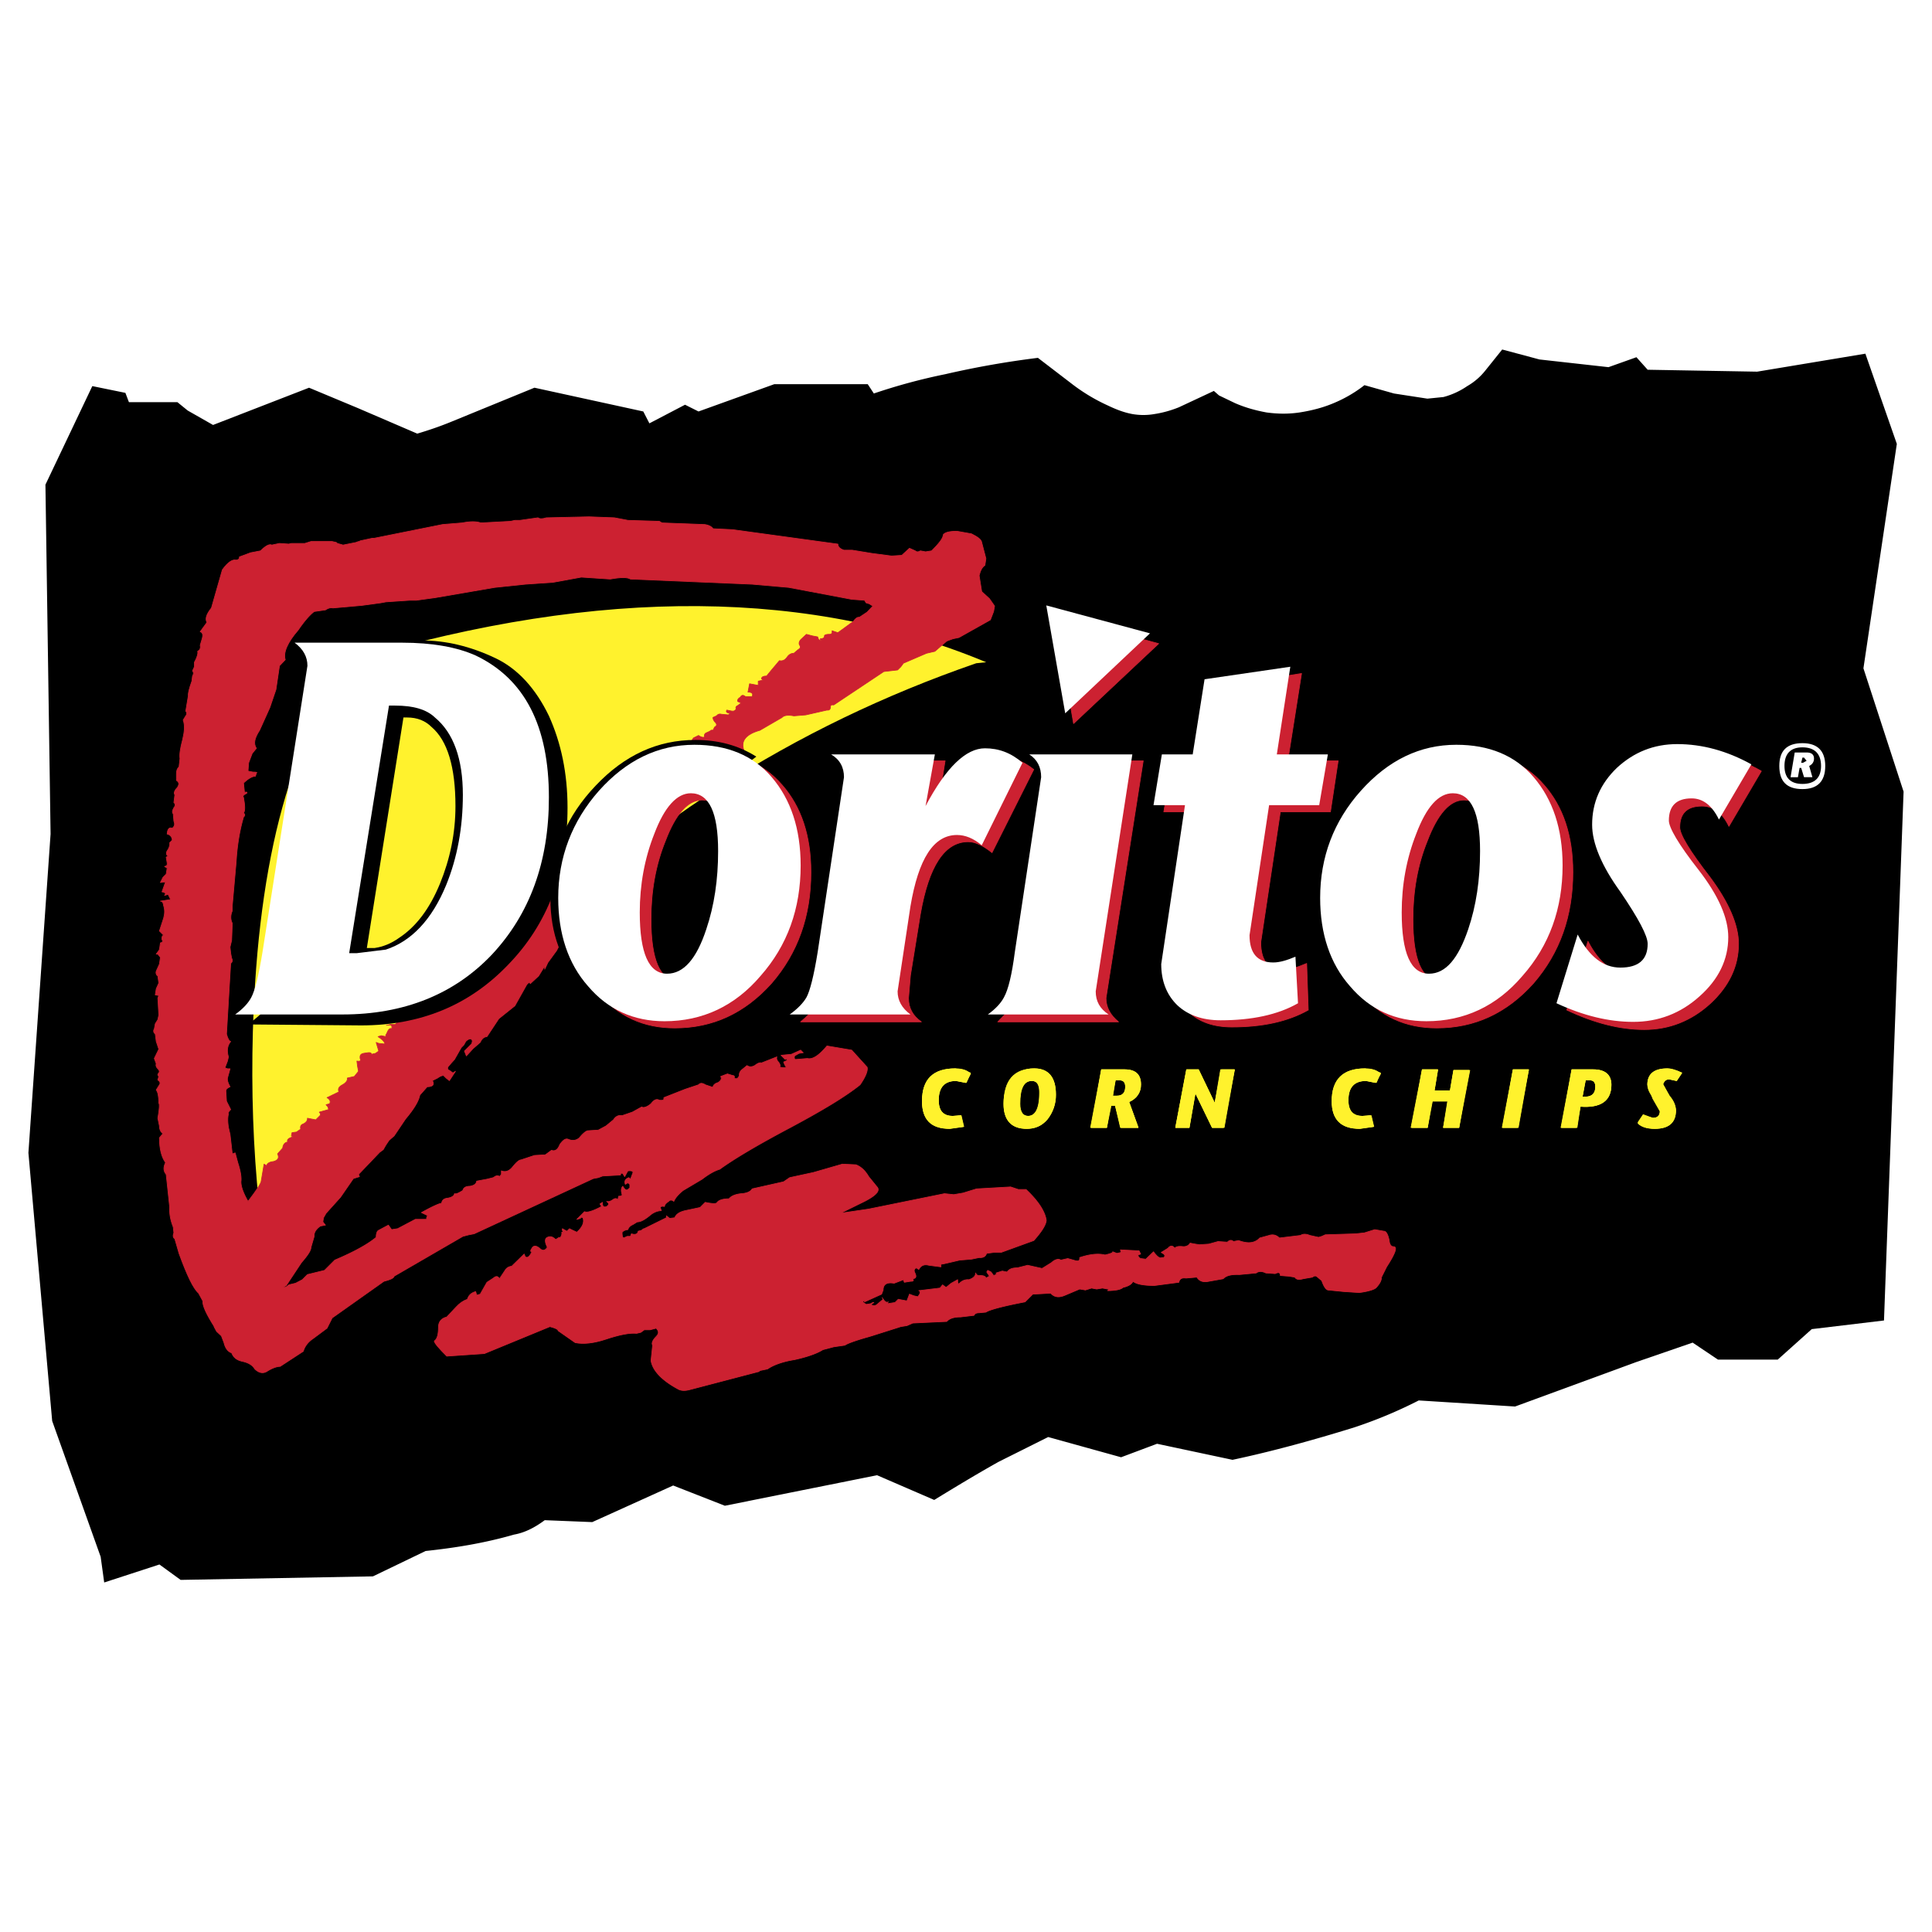 <svg xmlns="http://www.w3.org/2000/svg" width="2500" height="2500" viewBox="0 0 192.756 192.756"><path fill-rule="evenodd" clip-rule="evenodd" fill="#fff" d="M0 0h192.756v192.756H0V0z"/><path d="M184.732 37.241l-9.355 1.858-11.854-.16-.832-1.025-2.211.865c-1.248-.481-2.562-.769-3.908-.961l-3.043.096-2.818-.769-.93 1.185-1.09.929-2.562 1.698-2.275.609-3.811-.16-3.492-.77-2.531 1.506-1.441.513-2.562.513a20.6 20.6 0 0 1-3.973 0l-2.402-.577-2.627-1.185-.256.16c-.705.384-1.475.705-2.275 1.025l-2.211.577-1.697.256h-.93l-2.113-.32-1.891-.769-6.695-4.517-16.69 3.909-.801-1.442-7.528.673a58.044 58.044 0 0 0-8.553 2.21l-1.025-.513-4.325 2.21-1.185-2.018-9.354-2.05-4.485 1.794c-2.402.897-4.901 1.345-7.304 1.345-2.243 0-4.517-.448-6.855-1.345l-4.261-1.698-9.419 3.716a102.68 102.68 0 0 1-3.651-2.018l-.673-.513h-5.51l-.32-1.185-.705-.192-3.812 8.073L7 83.308l-2.21 31.715 2.371 26.301 4.837 13.582.097.354 4.229-1.379 2.21 1.699 18.42-.32 5.094-2.562 5.67-.418c2.082-.512 4.133-1.346 6.022-2.562l4.677.096 8.906-3.652 5.19 2.051 15.249-3.074 5.446 2.402c1.057-.385 2.083-.898 3.043-1.441l8.137-4.838 7.4 2.115 3.459-1.379 7.465 1.635c1.25-.641 2.498-1.154 3.844-1.635a503.328 503.328 0 0 1 14.576-4.293l9.58.674c1.504-.738 2.945-1.41 4.42-1.955 4.613-1.666 9.291-3.203 14-4.676l2.883 1.857h4.58l3.301-2.883 6.119-.77 1.953-50.648-4.1-12.461 3.332-22.297-2.468-7.305z" fill-rule="evenodd" clip-rule="evenodd" fill="#c6c7c9"/><path d="M184.732 37.241l-9.355 1.858-11.854-.16-.832-1.025-2.211.865-6.951-.865-2.818-.769-2.02 2.05-2.562 1.762-2.275.609-3.811-.16-3.492-.77c-.834.513-1.73.961-2.627 1.346a6.497 6.497 0 0 1-2.211.77l-3.717.512-2.818-.256-2.883-.929-1.281-.672-2.627 1.089-3.812.865a5.024 5.024 0 0 1-1.955 0 7.26 7.26 0 0 1-2.018-.705c-1.025-.384-2.018-.865-2.883-1.441l-3.236-2.21-1.537-1.186-8.297 1.442c-2.852.705-5.67 1.505-8.394 2.467l-.801-1.442-10.571 1.794-5.51 1.089-1.025-.513-4.325 2.21-1.185-2.018-9.354-2.05c-2.531 1.057-5.158 1.922-7.881 2.467l-8.394.32c-1.569-.192-3.107-.705-4.581-1.506l-2.05-1.185-9.419 3.716-4.324-2.531h-5.51l-.32-1.185-.705-.192-3.812 8.073L7 83.308l-2.21 31.715 2.371 26.301 4.837 13.582.097.354 4.229-1.379 2.21 1.699 18.42-.32 5.094-2.562c2.851-.16 5.542-.643 8.232-1.346 1.218-.289 2.403-.801 3.46-1.635l4.677.096 8.906-3.652 5.19 2.051 15.249-3.074 5.446 2.402a78.785 78.785 0 0 1 5.221-3.236l5.959-3.043 7.4 2.115 3.459-1.379 7.465 1.635a126.718 126.718 0 0 0 11.789-3.141c2.275-.736 4.453-1.666 6.631-2.787l9.58.674 11.885-4.422 6.535-2.209 2.883 1.857h4.58l3.301-2.883 6.119-.77 1.953-50.648-4.1-12.461 3.332-22.297-2.468-7.304z" fill-rule="evenodd" clip-rule="evenodd" fill="#f9fbf4"/><path d="M186.109 35.287l-10.797 1.794-10.924-.192-1.121-1.25-2.787.993-6.887-.769-3.717-.993-1.697 2.115a6.294 6.294 0 0 1-1.795 1.538 7.634 7.634 0 0 1-2.371 1.089l-1.602.161-3.33-.513-2.947-.833a13.202 13.202 0 0 1-3.076 1.794c-1.057.449-2.178.737-3.396.929-1.057.16-2.146.16-3.299 0-1.057-.192-2.115-.48-3.141-.929l-1.602-.769-.512-.449-3.492 1.633c-.801.321-1.602.545-2.434.673a6.412 6.412 0 0 1-2.211 0c-.865-.16-1.666-.48-2.467-.865a18.22 18.22 0 0 1-3.396-2.018l-3.555-2.723a90.427 90.427 0 0 0-9.259 1.634 58.42 58.42 0 0 0-7.111 1.922l-.609-.929h-9.322l-7.56 2.723-1.346-.673-3.556 1.858-.609-1.185-10.859-2.371-8.297 3.396c-1.089.449-2.21.833-3.396 1.186l-5.958-2.563-4.837-2.018-9.578 3.716-2.531-1.441-1.025-.833h-4.837l-.353-.929-3.3-.674-4.677 9.834.513 34.854-2.211 31.812 2.371 26.748 4.837 13.551.353 2.564 5.51-1.795 2.114 1.537 19.189-.352 5.254-2.531c3.012-.32 5.927-.801 8.81-1.633 1.089-.193 2.082-.705 3.075-1.441l4.741.191 8.073-3.652 5.158 2.02 15.185-3.045 5.702 2.467c2.146-1.312 4.26-2.594 6.44-3.812l4.932-2.465 7.273 2.018 3.588-1.346 7.527 1.602c4.068-.865 8.105-1.986 12.047-3.203a45.344 45.344 0 0 0 6.535-2.723l9.609.607 12.045-4.42 5.672-1.955 2.529 1.697h5.959l3.396-3.043 7.207-.863 1.955-52.763-4.006-12.302 3.332-22.393-3.138-9z" fill-rule="evenodd" clip-rule="evenodd"/><path d="M179.83 74.146c-1.57 0-2.307.769-2.307 2.274 0 1.537.736 2.307 2.307 2.307 1.506 0 2.275-.77 2.275-2.307 0-1.505-.769-2.274-2.275-2.274zm-1.793 2.274c0-1.218.607-1.858 1.793-1.858 1.217 0 1.857.641 1.857 1.858 0 1.185-.641 1.793-1.857 1.793-1.185.001-1.793-.608-1.793-1.793z" fill-rule="evenodd" clip-rule="evenodd" fill="#fff"/><path d="M179.543 76.612h.16l.287.929h.834l-.32-1.121c.32-.16.48-.417.48-.737 0-.384-.225-.608-.738-.608h-1.186l-.416 2.467h.736l.163-.93zm.287-1.025h.16l.256.32-.352.192h-.191l.127-.512z" fill-rule="evenodd" clip-rule="evenodd" fill="#fff"/><path d="M97.436 66.329l1.602-.16c-17.844-7.624-39.083-7.816-63.687-.512-6.343 7.368-9.771 19.766-10.283 37.258-.161 5.895.032 11.629.609 17.203.384 4.035.769 6.438 1.089 7.303l9.002-13.326c4.613-6.471 9.354-12.238 14.16-17.299 13.453-14.033 29.311-24.188 47.508-30.467zM26.765 127.42l-1.089 1.539c1.474 0 1.89-.449 1.249-1.283l-.16-.256z" fill-rule="evenodd" clip-rule="evenodd" fill="#fff22d"/><path d="M26.765 127.42l-1.089 1.539m0 0c1.474 0 1.89-.449 1.249-1.283m0 0l-.16-.256m0 0l9.002-13.326m0 0c4.613-6.471 9.354-12.238 14.16-17.299 13.455-14.032 29.312-24.187 47.509-30.466m0 0l1.602-.16m-.001-.001c-17.844-7.624-39.083-7.816-63.687-.512-6.343 7.368-9.771 19.766-10.283 37.258-.161 5.895.032 11.629.609 17.203.384 4.035.769 6.438 1.089 7.303" fill="none" stroke="#000" stroke-width=".32" stroke-linecap="round" stroke-linejoin="round" stroke-miterlimit="2.613"/><path d="M138.602 123.768c-.129-.641-.32-.928-.514-.928l-.93-.16-1.023.32-.865.096-3.043.096-.354.16-.32.096-.865-.191c-.385-.16-.705-.16-.928 0l-2.115.256c-.289-.287-.641-.385-1.025-.256l-.93.256c-.48.514-1.152.609-2.113.256l-.514.098c-.223-.193-.416-.129-.607.062l-.93-.062-.928.256-.93.064-.416-.064-.514-.096c-.127.223-.352.352-.672.352-.48-.064-.736 0-.865.16-.191-.289-.449-.289-.672 0l-.674.416.256.16c.129.129.129.225 0 .354h-.191c-.193.127-.48-.098-.834-.578l-.768.738-.514-.064c-.16-.064-.256-.193-.256-.354l.256-.096-.16-.32-1.857-.096.064.256-.416.096-.418-.16c.033.098-.223.193-.768.32-.641-.16-1.475-.096-2.531.258.031.352-.129.416-.609.256l-.576-.16-.705.16c-.191-.16-.545-.096-.93.256l-.928.576-1.441-.32-1.025.258c-.514 0-.834.127-1.025.416l-.48-.096-.609.191v.16l-.256.096-.256-.352-.32-.16c-.129.127-.129.191 0 .32l.16.256-.352.191c-.033-.191-.258-.256-.578-.256-.225.033-.385-.064-.447-.256 0 .289-.193.512-.673.672-.385-.031-.705.098-.993.418-.128-.033-.128-.193-.128-.418l-.641.354-.513.416-.353-.256-.256.32-2.114.256c.192.064.192.256-.096.609l-.417-.096-.417-.16-.256.672-.865-.16-.32.32-.609.096c-.16.033-.192 0-.064-.16-.192.129-.384-.064-.609-.416l.096.16-.608.512a.446.446 0 0 1-.609 0l.289-.191h-.096l-.192.096h.096l-.577.096-.352-.256.192-.191v.191l1.698-.768.16-.418c0-.576.385-.801 1.089-.672l.929-.354.096.258.609-.098c.289 0 .353-.062.224-.256.32-.031.385-.191.256-.512-.16-.289-.128-.449.096-.576l.256.16c.192-.385.544-.545.993-.418l1.218.16v-.256l.353-.064.417-.096 1.089-.256 1.185-.096.769-.16c.385.031.641-.098.736-.418l.705-.096h.736l3.268-1.186c.801-.896 1.219-1.568 1.25-2.018-.129-.896-.801-1.922-2.018-3.076h-.77l-.77-.256-3.395.193-1.346.416-.929.16-.929-.096-7.561 1.537-2.819.416 2.211-1.088c1.313-.643 1.794-1.154 1.441-1.539l-.833-1.025c-.353-.607-.769-.992-1.281-1.186l-1.346-.062-2.883.832-2.371.514-.608.416-3.14.705c-.16.287-.544.447-1.089.48-.577.064-.993.223-1.218.512-.608 0-.993.129-1.185.354-.032.16-.449.16-1.186 0l-.512.512-1.506.32c-.545.129-.897.352-1.025.705l-.512.064-.321-.256v.191l-2.21 1.09c-.064 0-.128.031-.257.16l-.352.096c-.032.287-.289.385-.672.256l-.097.256h-.32l-.353.16c-.128-.031-.16-.256-.16-.576.128-.129.289-.225.577-.256.064-.225.224-.385.512-.514l.417-.256c.353 0 .737-.225 1.218-.607.352-.322.801-.514 1.185-.514l-.096-.32c.032-.129.224-.129.417-.096 0-.16.128-.32.417-.514.128-.16.32-.16.513 0 .128-.32.448-.703.929-1.088l1.89-1.121c.705-.545 1.313-.865 1.762-.994 1.409-1.025 3.78-2.434 7.048-4.164 3.171-1.697 5.478-3.076 6.952-4.262.577-.832.801-1.441.705-1.762l-1.538-1.697-2.467-.416c-.801.961-1.441 1.377-1.954 1.248l-1.185.098c-.128-.033-.128-.16-.096-.354l.449-.256.417-.064-.256-.256-.929.416-1.025.096.417.418.096-.098.096.193-.352.16.096.256.161.256-.161.064-.513-.064c.128-.127.064-.287-.096-.512-.16-.16-.225-.354-.16-.514l-1.538.609c-.16-.064-.384.031-.672.256-.289.16-.544.16-.769 0l-.512.416c-.192.16-.289.385-.256.578-.128.32-.289.385-.513.256.064-.16 0-.256-.16-.256l-.513-.16-.673.256c.128.225.032.416-.256.609-.353.096-.513.287-.513.48l-.769-.258c-.288-.191-.512-.191-.672 0l-1.346.449-2.114.832v.098c0 .16-.128.191-.449.16-.288-.16-.544-.033-.833.352-.385.32-.737.449-.93.32l-.929.514-1.025.352c-.353-.064-.641.064-.865.416l-.737.609-.769.416-1.025.064c-.16 0-.48.225-.865.705-.321.287-.705.32-1.089.16-.288-.129-.545.064-.865.512-.192.514-.48.705-.833.576l-.608.449-1.089.064-1.346.447c-.192 0-.48.258-.865.738-.32.385-.705.512-1.089.352v.354l-.192.223c-.16-.16-.353-.096-.608.098l-.641.16-.513.096-.513.096c-.032.289-.288.449-.673.512-.384 0-.641.129-.705.418-.449.287-.705.385-.833.32-.032.223-.289.385-.673.447-.352.033-.577.193-.608.514-.192 0-.865.287-2.018.928l.672.322c-.128 0-.16.127-.16.352h-1.121l-1.762.93-.608.096-.32-.449-.961.514c-.161.062-.257.32-.257.703-.833.705-2.242 1.475-4.132 2.275l-1.025 1.025-1.698.416-.512.512-.673.354-.673.16c-.192.191-.384.289-.609.256l.353-.191 1.506-2.275c.641-.736.961-1.217.961-1.537l.32-1.09c-.032-.352.128-.672.608-1.025l.513-.096-.256-.32.064-.416.256-.449 1.441-1.602 1.281-1.857.609-.193-.096-.223 2.114-2.211.353-.256.256-.449.321-.48.513-.449 1.121-1.666c.833-.992 1.313-1.762 1.442-2.402l.736-.832c.577 0 .737-.225.513-.609l.513-.256c.224-.16.417-.256.608-.256l.256.256.32.256.609-.93-.256.162-.353-.258c-.16-.031-.192-.16-.16-.32l.353-.416.32-.352.673-1.186.256-.258.192-.352c.16-.16.32-.256.48-.256.192.064.224.225.096.512l-.705.705.192.48.673-.736.705-.609c.16-.352.352-.545.673-.576l1.185-1.793 1.602-1.281 1.185-2.115c.192-.225.289-.256.353-.096l.833-.77.609-.993v.321l.32-.674.865-1.185 7.817-15.345-8.073 6.952-6.439 8.81-.256-.321-.256.513-.353.417c1.506.16.994.384-1.441.672l-.063.257c-.064 0-.128.031-.289.16-.32 0-.545.096-.577.256l-.865.096-.672.064c.192.064.224.191.192.352l-.448.16.096.258-.417-.064-.257.512c-.128.193-.128.354 0 .48l-.16.258-.352-.064c-.128.031-.128.191-.096.416-.513 0-.705.129-.576.416-.289.289-.353.514-.16.674l-.961.512c-.128.064-.256 0-.417-.16l-1.089 1.09h-.449l-.224.064c.288-.064.417.062.32.383-.16-.127-.32.033-.513.514-.128.127-.064.256.096.416l-.16-.16-.448-.096-.32.096c.448.289.673.545.673.736l-.608-.064-.257-.096.257.865-.321.225-.417.096c0-.16-.128-.191-.352-.16l-.417.064c-.32.064-.385.225-.353.512.128.225 0 .32-.32.258l.064.512.096.512-.417.514-.705.16c.064.225-.128.48-.48.672-.353.193-.481.385-.353.705l-1.186.576c.289.16.385.385.256.609l-.352.096.192.225.064.256-.929.258c.16.191.16.287 0 .416l-.353.352-.833-.16c.032.193-.096.416-.416.576-.225.064-.32.225-.256.514l-.417.289-.449.062-.064.32.16.098c-.48.127-.641.32-.513.512-.288.031-.48.256-.513.609l-.512.576c.192.385.064.641-.417.768-.385.033-.641.193-.673.418l-.256-.16-.288 1.697c0 .191-.449.896-1.314 2.018-.48-.832-.705-1.473-.705-1.953.064-.385-.032-1.057-.32-1.922l-.256-.961-.288.096-.224-1.955c-.224-.832-.289-1.506-.16-2.018-.064-.129.032-.256.224-.449l-.417-.832-.063-1.025c0-.16.128-.289.417-.416-.224-.385-.289-.674-.256-.865l.256-.93h-.256l-.257-.096.257-.672.096-.418c-.193-.641-.096-1.152.224-1.537-.16-.031-.288-.289-.417-.736l.417-7.049c.16-.127.224-.32.096-.512l-.096-.513-.064-.609.16-.672.064-1.698c-.192-.384-.192-.801 0-1.249v-.513l.384-4.325c.096-1.698.353-3.204.737-4.517.16-.128.16-.256 0-.417.16-.16.16-.673 0-1.538-.128-.128 0-.256.32-.417.064-.128 0-.128-.224-.096l-.096-.93c.48-.448.865-.672 1.186-.672l.096-.32c.128-.064 0-.096-.353-.096l-.481-.096.064-.833.353-.93.417-.512c-.321-.48-.16-1.057.32-1.794l1.025-2.275.609-1.793.352-2.371.577-.609c-.224-.705.224-1.73 1.282-2.947.673-.993 1.217-1.57 1.602-1.858l1.121-.16c.289-.192.545-.256.737-.192l2.883-.256 1.89-.256.512-.096 2.371-.16h.673l.673-.096 1.185-.161 5.959-1.025 3.043-.32 2.787-.192L58 57.583l2.883.192c1.057-.192 1.73-.192 2.018 0l12.142.512 3.652.32 6.278 1.186 1.282.096.16.256.32.096.353.224-.577.609-.769.512c-.192-.032-.385.096-.609.417l-1.537 1.121-.577-.192c.032.225-.032.353-.256.353-.289 0-.48.032-.513.16v.096c-.032.128-.225.192-.417.192l.096.225-.256-.16-.096-.256-.513-.096-.608-.16-.48.448c-.225.192-.32.449-.192.641s.064.32-.16.448l-.417.353c-.224 0-.48.096-.673.384-.224.32-.48.417-.769.353l-.864 1.025-.417.512c-.288 0-.48.064-.513.256l.161.16h-.064l-.417.096v.417l-.865-.16-.16.833c.384 0 .544.128.417.448h-.673c-.224-.192-.384-.16-.512.064-.225.128-.289.256-.256.417l.353.16-.353.256c-.16.064-.225.192-.16.352-.128.192-.257.225-.449.192l-.48-.096c-.064.128-.064.192.064.256l.256.064-.16.16-.673-.062c-.225-.064-.385 0-.513.16l-.352.16c0 .192.096.352.256.512.16.192.128.32-.096.449l-.16.32c-.128-.032-.192-.032-.32.096l-.353.16c-.16.064-.224.224-.16.416-.192.064-.384 0-.608-.16l-.513.256-.16.256-1.346.513.064.577c.224.352.32.577.192.705l.993 3.044.865.096.673-.096.608-.513c0-.032.192-.224.577-.512l1.281-.833 1.281-2.05c-.32-.897.225-1.57 1.602-1.954l2.211-1.281c.16-.192.544-.289 1.185-.16l1.185-.097 2.114-.48c.225.032.353-.064.353-.352 0-.16.128-.192.321-.16l4.998-3.332 1.377-.16.321-.32.256-.353 2.307-.993.833-.192 1.185-1.025.609-.225.608-.128 3.139-1.762.16-.417.16-.416.096-.545-.512-.736-.77-.705-.256-1.602c.129-.513.289-.833.576-1.025l.098-.673-.418-1.602c-.031-.288-.385-.545-1.025-.865l-1.441-.256c-.801 0-1.217.128-1.377.353 0 .352-.449.896-1.153 1.602l-.609.096-.512-.096c-.192.128-.384.128-.513 0l-.577-.258-.769.705-1.025.064-1.954-.256-1.954-.321h-.833c-.384-.128-.608-.32-.608-.608l-10.508-1.441-1.954-.096c-.128-.192-.385-.352-.833-.417l-4.261-.16-.256-.16-3.139-.096-1.346-.256-2.531-.096-4.261.096c-.384.128-.673.128-.833 0l-1.794.256h-.512l-.417.096-2.979.16c-.448-.16-1.057-.16-1.857 0l-1.954.16-6.855 1.377h-.193l-1.186.256-.064.064h-.096l-.256.096-1.281.256-.577-.161-.096-.096-.417-.096h-2.114l-.608.192h-1.346l-.256.064-.929-.064-.769.161c-.225-.128-.609.064-1.121.577l-.993.192-1.122.416c.032.16-.064.289-.32.32-.384-.096-.833.225-1.377.961l-1.089 3.812c-.513.641-.641 1.089-.449 1.441l-.672.929c.224.064.32.289.191.705l-.191.641c.063.32-.032.48-.257.609.064.192-.032.576-.32 1.089v.449l-.192.417c.128.128.128.32 0 .512l-.064.513c-.288.801-.384 1.25-.352 1.441l-.256 1.538c.128.16.128.321 0 .481l-.256.417c.192.544.128 1.185-.064 1.986-.224.833-.32 1.474-.256 1.858l-.096.833c-.161.128-.256.353-.256.673v.673c.289.192.289.384.096.705-.288.288-.384.544-.256.736l-.096.769c.161.128.161.321 0 .513-.16.289-.192.481-.064.609l.064.737c.128.32.064.513-.16.705-.289-.128-.48.064-.512.577.288.064.48.257.512.609l-.256.256c.032.16 0 .384-.16.673-.224.288-.224.513 0 .672l-.192.096.097.577c.032.192-.032.32-.257.353l.257.16-.097.608-.32.32-.256.513.513-.064-.353.993c.353.064.416.192.256.353l.353-.096.256.512-1.025.16c.16 0 .288.128.32.449.128.384.128.801 0 1.25l-.417 1.281.417.417c-.16.064-.192.224-.16.449.128.16.032.288-.16.32l-.096.673-.32.448h.16l.256.32-.096.672-.32.705c-.064.191 0 .385.16.48l.096.705-.256.576-.096.609.353.064-.096.256.096 1.697-.096.449-.256.416-.096.512c-.128.193-.064.385.096.514l.096.736.256.77-.449.928.192.514c-.064.191 0 .352.16.512s.192.289.096.418c-.128.127-.128.223 0 .352l-.096.352c.192.129.289.289.16.48l-.32.514c.16.191.256.609.256 1.312.096.098.064.609-.096 1.506l.16.77c0 .352.128.609.352.768l-.352.418c0 1.121.224 1.953.609 2.467-.225.48-.225.832.063 1.186l.353 3.299c-.032.512.032 1.152.353 1.955l.058.573c-.128.32-.064.48.096.607l.417 1.441c.801 2.211 1.441 3.525 1.955 3.973l.416.77c-.032.48.353 1.314 1.186 2.627l-.064-.064.256.48.48.449.256.672c.128.545.385.898.769 1.025.192.48.512.705 1.025.834.641.127 1.058.383 1.282.768.384.385.801.48 1.185.256.545-.352 1.025-.512 1.346-.512l2.307-1.506c.16-.545.512-.961.993-1.281l1.377-1.025.513-1.025 5.158-3.652c.641-.16.993-.32 1.025-.512l6.855-3.973.609-.16.512-.096 11.885-5.51.512-.096.417-.16 1.794-.098v-.062c.032-.129.096-.129.224-.098l.192.32.32-.576c.32-.031.48 0 .512.16l-.256.674-.16-.16c-.352.127-.48.352-.352.672l.256-.16.192.16v.352l-.192.16c-.16.129-.32 0-.513-.32-.16.16-.192.449-.064.834 0 .127-.128.16-.353.16l-.064.352c-.128-.16-.32-.16-.513 0-.224.16-.448.225-.608.16l.096.098c.16.127.128.256-.096.416-.32.127-.449-.033-.417-.416l-.256.16.16.256c-.897.48-1.474.641-1.698.512l-.769.77.353-.096c.032-.129.128-.129.256-.064.16.449-.032.93-.608 1.441l-.417-.191-.32-.16-.256.256-.448-.256c-.032.16 0 .287.192.352h-.256c.032.16 0 .385-.192.576l-.064-.064-.353.225-.063-.064c-.321-.287-.577-.287-.865-.096-.16.16-.128.48.096.93-.225.352-.48.385-.769.096-.352-.289-.608-.289-.769 0-.16.225-.16.352 0 .352-.225.48-.449.674-.673.48l-.096-.256-1.249 1.219c-.32.031-.545.191-.705.48l-.513.768c-.16-.287-.353-.287-.608-.064l-.641.418-.673 1.186-.353.096-.096-.354c-.48.129-.705.385-.833.77-.385.129-.769.385-1.122.77l-.929.992c-.544.129-.833.48-.833 1.025 0 .736-.128 1.186-.417 1.377.032.225.448.705 1.249 1.506l3.749-.256 6.535-2.691c.513.129.801.256.833.416l1.698 1.186c.801.16 1.826.064 3.075-.352 1.346-.449 2.371-.641 3.043-.576l.417-.098.353-.256h.577l.608-.16c.289.289.289.545 0 .834-.352.352-.48.672-.352.863l-.16 1.539c.16.992 1.089 1.986 2.787 2.883.32.129.641.129 1.121 0l6.855-1.795.096-.096.77-.16c.544-.385 1.473-.736 2.69-.93 1.313-.287 2.274-.641 2.819-.992l1.089-.287 1.121-.162c.192-.16 1.057-.48 2.435-.863l3.14-.994.609-.096.576-.256 3.396-.16c.289-.32.737-.449 1.378-.449l1.346-.16c.062-.16.223-.256.512-.256l.674-.064c.32-.225 1.568-.576 3.906-1.025l.77-.768 1.795-.098c.32.385.801.48 1.441.193l1.441-.609.576.096.609-.191.512.096.578-.096.512.096c.16 0 .16.033 0 .16.832 0 1.346-.127 1.537-.32.545-.129.865-.32.994-.609.352.289 1.088.418 2.146.418l2.434-.32c.064-.354.32-.48.705-.418l1.09-.096c.225.385.641.545 1.186.416l1.441-.256c.287-.32.801-.447 1.602-.416l1.697-.16c.225-.191.576-.191.961 0l.93.064c.32-.16.512-.129.512.191l.834.064.607.096c.129.225.385.289.834.16l.93-.16c.191-.16.352-.16.512 0l.416.354c.191.543.385.865.609.928l1.602.16 1.537.098c.961-.129 1.537-.32 1.699-.514.318-.352.512-.672.512-1.025l.512-1.025c.865-1.346 1.121-2.018.674-2.018-.225-.007-.385-.232-.416-.616z" fill-rule="evenodd" clip-rule="evenodd" fill="#cc2131"/><path d="M38.554 102.305c.064-.031.128-.031.192-.031m.001-.001c.288-.064.417.062.32.383-.16-.127-.32.033-.513.514-.128.127-.064.256.096.416m0 0l-.16-.16-.448-.096-.32.096m-.001 0c.448.289.673.545.673.736m0 0l-.608-.064-.257-.096.257.865-.321.225-.417.096m0 0c0-.16-.128-.191-.352-.16m0-.001l-.417.064m.001.001c-.32.064-.385.225-.353.512.128.225 0 .32-.32.258m0-.001l.064.512.096.512-.417.514-.705.16m.001 0c.064.225-.128.48-.48.672-.353.193-.481.385-.353.705m0 0l-1.186.576m0 0c.289.16.385.385.256.609m.001 0l-.352.096.192.225.064.256-.929.258m0-.001c.16.191.16.287 0 .416m0 0l-.353.352-.833-.16m0-.001c.032.193-.096.416-.416.576-.225.064-.32.225-.256.514m0 0l-.417.289-.449.062-.064.32.16.098m.001.001c-.48.127-.641.32-.513.512-.288.031-.48.256-.513.609m.001 0l-.512.576m-.001 0c.192.385.064.641-.417.768-.385.033-.641.193-.673.418m.001 0l-.256-.16-.288 1.697m0 0c0 .191-.449.896-1.314 2.018-.48-.832-.705-1.473-.705-1.953.064-.385-.032-1.057-.32-1.922m0-.001l-.256-.961-.288.096-.224-1.955m-.001 0c-.224-.832-.289-1.506-.16-2.018-.064-.129.032-.256.224-.449m0 0l-.417-.832-.063-1.025m0 0c0-.16.128-.289.417-.416-.224-.385-.289-.674-.256-.865m-.001 0l.256-.93h-.256l-.257-.096.257-.672.096-.418m0 0c-.193-.641-.096-1.152.224-1.537-.16-.031-.288-.289-.417-.736m0 0l.417-7.049m0 0c.16-.127.224-.32.096-.512m0 0l-.096-.513-.064-.609.16-.672.064-1.698m0 0c-.192-.384-.192-.801 0-1.249m0 0v-.513l.384-4.325m.001.001c.096-1.698.353-3.204.737-4.517.16-.128.16-.256 0-.417.16-.16.16-.673 0-1.538-.128-.128 0-.256.32-.417.064-.128 0-.128-.224-.096m0 .001l-.096-.93m-.001.001c.48-.448.865-.672 1.186-.672m0-.001l.096-.32m0 0c.128-.064 0-.096-.353-.096m.001 0l-.481-.096.064-.833.353-.93.417-.512m-.001 0c-.321-.48-.16-1.057.32-1.794m0 0l1.025-2.275.609-1.793.352-2.371.577-.609m0 0c-.224-.705.224-1.73 1.282-2.947.673-.993 1.217-1.57 1.602-1.858m-.001 0l1.121-.16m0 0c.289-.192.545-.256.737-.192m0 0l2.883-.256 1.89-.256.512-.096 2.371-.16h.673l.673-.096 1.185-.161 5.959-1.025 3.043-.32 2.787-.192 2.82-.514 2.883.192m0 .001c1.057-.192 1.73-.192 2.018 0m0 0l12.142.512 3.652.32 6.278 1.186 1.282.096.16.256.32.096.353.224-.577.609-.769.512m.001 0c-.192-.032-.385.096-.609.417m-.001 0l-1.537 1.121-.577-.192m0 0c.032.225-.032.353-.256.353-.289 0-.48.032-.513.16m0 0v.096m0 0c-.032.128-.225.192-.417.192m.001 0l.096.225-.256-.16-.096-.256-.513-.096-.608-.16-.48.448m-.001-.001c-.225.192-.32.449-.192.641s.064.32-.16.448m0 0l-.417.353m0 0c-.224 0-.48.096-.673.384-.224.32-.48.417-.769.353m0 0l-.864 1.025-.417.512m0 0c-.288 0-.48.064-.513.256m0 .001l.161.16h-.064l-.417.096v.417l-.865-.16-.16.833m0-.001c.384 0 .544.128.417.448m-.001 0h-.672m0 0c-.224-.192-.384-.16-.512.064-.225.128-.289.256-.256.417m-.001 0l.353.16-.353.256m0 0c-.16.064-.225.192-.16.352-.128.192-.257.225-.449.192m0 .001l-.48-.096m0 0c-.064.128-.064.192.064.256m0 0l.256.064-.16.16-.672-.063m0 0c-.225-.064-.385 0-.513.16m-.001 0l-.352.16m0 0c0 .192.096.352.256.512.16.192.128.32-.096.449m0 0l-.16.32m0 0c-.128-.032-.192-.032-.32.096m0 0l-.353.16m0 .001c-.16.064-.224.224-.16.416-.192.064-.384 0-.608-.16m0-.001l-.513.256-.16.256-1.346.513.064.577m.001.001c.224.352.32.577.192.705m0-.001l.993 3.044.865.096.673-.096.608-.513m0 0c0-.032.192-.224.577-.512m0 0l1.281-.833 1.281-2.05m0-.001c-.32-.897.225-1.57 1.602-1.954m0 0l2.211-1.281m0 0c.16-.192.544-.289 1.185-.16m0 0l1.185-.097 2.114-.48m0 0c.225.032.353-.064.353-.352 0-.16.128-.192.321-.16m0-.001l4.998-3.332 1.377-.16.321-.32.256-.353 2.307-.993.833-.192 1.185-1.025.609-.225.608-.128 3.139-1.762.16-.417.16-.416.096-.545-.512-.736-.77-.705-.256-1.602m0 .001c.129-.513.289-.833.576-1.025m.001 0l.098-.673-.418-1.602m-.001.001c-.031-.288-.385-.545-1.025-.865m0-.001l-1.441-.256m0 0c-.801 0-1.217.128-1.377.353 0 .352-.449.896-1.153 1.602m0 0l-.609.096-.512-.096m-.001 0c-.192.128-.384.128-.513 0m0 0l-.576-.257-.769.705-1.025.064-1.954-.256-1.954-.321h-.833m0 0c-.384-.128-.608-.32-.608-.608m-.001 0l-10.508-1.441-1.954-.096m0-.001c-.128-.192-.385-.352-.833-.417m0 .001l-4.261-.16-.256-.16-3.139-.096-1.346-.256-2.531-.096-4.261.096m.001-.001c-.384.128-.673.128-.833 0m0 0l-1.794.256h-.512l-.417.096-2.979.16m-.001 0c-.448-.16-1.057-.16-1.857 0m0 0l-1.954.16-6.855 1.377h-.193l-1.186.256-.064.064h-.096l-.256.096-1.281.256-.577-.161-.096-.096-.417-.096h-2.114l-.608.192h-1.346l-.256.064-.929-.064-.769.161m0 .002c-.225-.128-.609.064-1.121.577m0 0l-.993.192-1.122.416m0 0c.032.16-.064.289-.32.32-.384-.096-.833.225-1.377.961m-.001 0l-1.089 3.812m0 .001c-.513.641-.641 1.089-.449 1.441m0 0l-.672.929m0 0c.224.064.32.289.191.705m.001 0l-.191.641m-.001 0c.063.32-.032.48-.257.609.064.192-.032.576-.32 1.089m0 0v.449l-.192.417m0-.001c.128.128.128.32 0 .512m0 0l-.064.513m0 0c-.288.801-.384 1.25-.352 1.441m0 0l-.256 1.538m-.001 0c.128.16.128.321 0 .481m0 0l-.256.417m0-.001c.192.544.128 1.185-.064 1.986-.224.833-.32 1.474-.256 1.858m0 0l-.096.833m-.001 0c-.161.128-.256.353-.256.673m0 0v.673m0 0c.289.192.289.384.096.705-.288.288-.384.544-.256.736m0 0l-.096.769m0 0c.161.128.161.321 0 .513-.16.289-.192.481-.064.609m0-.001l.064.737m0 0c.128.32.064.513-.16.705-.289-.128-.48.064-.512.577.288.064.48.257.512.609m0-.001l-.256.256m-.001.001c.032.16 0 .384-.16.673-.224.288-.224.513 0 .672m0 0l-.192.096.097.577m-.001 0c.032.192-.032.32-.257.353m0-.001l.257.16-.097.608-.32.32-.256.513.513-.064-.353.993m.001.001c.353.064.416.192.256.353m-.001 0l.353-.096.256.512-1.025.16m0 0c.16 0 .288.128.32.449.128.384.128.801 0 1.25m.001-.001l-.417 1.281.417.417m0 0c-.16.064-.192.224-.16.449.128.16.032.288-.16.32m-.001 0l-.096.673-.32.448h.16l.256.32-.096.672-.32.705m0 .001c-.064.191 0 .385.16.48m0 0l.096.705-.256.576-.096.609.353.064-.096.256.096 1.697-.096.449-.256.416-.096.512m-.001.001c-.128.193-.064.385.096.514m0 0l.096.736.256.77-.449.928.192.514m.001-.001c-.064.191 0 .352.16.512s.192.289.096.418c-.128.127-.128.223 0 .352m0-.001l-.096.352m0 0c.192.129.289.289.16.48m0 0l-.32.514m0 0c.16.191.256.609.256 1.312.096.098.064.609-.096 1.506m0 0l.16.77m0 0c0 .352.128.609.352.768m0 0l-.352.418m0 0c0 1.121.224 1.953.609 2.467-.225.48-.225.832.063 1.186m.001-.001l.353 3.299m-.001 0c-.032.512.032 1.152.353 1.955m0 0l.064.576m0 0c-.128.32-.064.48.096.607m0 0l.417 1.441m-.001.001c.801 2.211 1.441 3.525 1.955 3.973m0-.001l.416.77m0 0c-.032.48.353 1.314 1.186 2.627m0 0l-.064-.064.256.48.48.449.256.672m0 0c.128.545.385.898.769 1.025.192.48.512.705 1.025.834.641.127 1.058.383 1.282.768.384.385.801.48 1.185.256.545-.352 1.025-.512 1.346-.512m0 0l2.307-1.506m-.001 0c.16-.545.512-.961.993-1.281m0 0l1.377-1.025.513-1.025 5.158-3.652m0-.001c.641-.16.993-.32 1.025-.512m0 0l6.855-3.973.609-.16.512-.096 11.885-5.51.512-.096.417-.16 1.794-.098v-.062m.001.001c.032-.129.096-.129.224-.098m0 0l.192.32.32-.576m.001 0c.32-.031.48 0 .512.16m0 .001l-.256.674-.16-.16m0-.001c-.352.127-.48.352-.352.672m0 0l.256-.16.192.16v.352l-.192.16m0 0c-.16.129-.32 0-.513-.32-.16.16-.192.449-.064.834 0 .127-.128.16-.353.16m.001 0l-.064.352m0-.001c-.128-.16-.32-.16-.513 0-.224.16-.448.225-.608.16m0 0l.096.098m-.001 0c.16.127.128.256-.096.416-.32.127-.449-.033-.417-.416m.001 0l-.256.16.16.256m0 0c-.897.48-1.474.641-1.698.512m0 0l-.769.77.353-.096m0 0c.032-.129.128-.129.256-.064.16.449-.032.93-.608 1.441m-.001 0l-.417-.191-.32-.16-.256.256-.448-.256m0-.001c-.032.16 0 .287.192.352m0 0h-.256m-.001 0c.032.16 0 .385-.192.576m.001 0l-.064-.064-.353.225-.063-.064m-.001-.002c-.321-.287-.577-.287-.865-.096-.16.16-.128.48.096.93-.225.352-.48.385-.769.096-.352-.289-.608-.289-.769 0-.16.225-.16.352 0 .352-.225.48-.449.674-.673.48m.001 0l-.096-.256-1.249 1.219m-.001 0c-.32.031-.545.191-.705.48m0 0l-.513.768m.001 0c-.16-.287-.353-.287-.608-.064m-.001 0l-.641.418-.673 1.186-.353.096-.096-.354m.001-.001c-.48.129-.705.385-.833.77-.385.129-.769.385-1.122.77m.001-.001l-.929.992m0 .001c-.544.129-.833.48-.833 1.025 0 .736-.128 1.186-.417 1.377.032.225.448.705 1.249 1.506m.001 0l3.749-.256 6.535-2.691m-.001 0c.513.129.801.256.833.416m0 0l1.698 1.186m0-.001c.801.16 1.826.064 3.075-.352 1.346-.449 2.371-.641 3.043-.576m.001 0l.417-.098.353-.256h.577l.608-.16m-.001.001c.289.289.289.545 0 .834-.352.352-.48.672-.352.863" fill="none" stroke="#cc2131" stroke-width=".069" stroke-linecap="round" stroke-linejoin="round" stroke-miterlimit="2.613"/><path d="M65.112 134.211l-.16 1.539m0 0c.16.992 1.089 1.986 2.787 2.883.32.129.641.129 1.121 0m0 0l6.855-1.795.096-.096.77-.16m0 0c.544-.385 1.473-.736 2.69-.93 1.313-.287 2.274-.641 2.819-.992m0 0l1.089-.287 1.121-.162m.001 0c.192-.16 1.057-.48 2.435-.863m-.001 0l3.14-.994.609-.096.576-.256 3.396-.16m0 0c.289-.32.737-.449 1.378-.449m-.001 0l1.346-.16m.001-.001c.062-.16.223-.256.512-.256m-.001.001l.674-.064m0-.001c.32-.225 1.568-.576 3.906-1.025m0 0l.77-.768 1.795-.098m0 0c.32.385.801.48 1.441.193m0 .001l1.441-.609.576.096.609-.191.512.096.578-.096.512.096m.001-.002c.16 0 .16.033 0 .16.832 0 1.346-.127 1.537-.32.545-.129.865-.32.994-.609.352.289 1.088.418 2.146.418m.001 0l2.434-.32m-.001 0c.064-.354.32-.48.705-.418m0 0l1.09-.096m0 0c.225.385.641.545 1.186.416m0 0l1.441-.256m0 0c.287-.32.801-.447 1.602-.416m0 0l1.697-.16m0 0c.225-.191.576-.191.961 0m0 0l.93.064m0 0c.32-.16.512-.129.512.191m-.001.001l.834.064.607.096m.001 0c.129.225.385.289.834.16m0 0l.93-.16m-.001 0c.191-.16.352-.16.512 0m0 0l.416.354m0-.001c.191.543.385.865.609.928m0 0l1.602.16 1.537.098m0 0c.961-.129 1.537-.32 1.699-.514.318-.352.512-.672.512-1.025m0 0l.512-1.025m0 0c.865-1.346 1.121-2.018.674-2.018-.225 0-.385-.225-.416-.609-.129-.641-.32-.928-.514-.928m0 0l-.93-.16-1.023.32-.865.096-3.043.096-.354.16-.32.096-.865-.191m0-.001c-.385-.16-.705-.16-.928 0m0 0l-2.115.256m0 0c-.289-.287-.641-.385-1.025-.256m-.001 0l-.93.256m0 0c-.48.514-1.152.609-2.113.256m0 0l-.514.098m0-.001c-.223-.193-.416-.129-.607.062m0 .001l-.93-.062-.928.256-.93.064-.416-.064-.514-.096m.001-.001c-.127.223-.352.352-.672.352-.48-.064-.736 0-.865.16-.191-.289-.449-.289-.672 0m0 0l-.674.416.256.16m0 0c.129.129.129.225 0 .354m0 0h-.191m0 0c-.193.127-.48-.098-.834-.578m0 0l-.768.738-.514-.064m.001-.001c-.16-.064-.256-.193-.256-.354m0 .001l.256-.096-.16-.32-1.857-.096.064.256-.416.096-.418-.16m0 0c.033.098-.223.193-.768.32-.641-.16-1.475-.096-2.531.258.031.352-.129.416-.609.256m-.001 0l-.576-.16-.705.16m0 0c-.191-.16-.545-.096-.93.256m0 0l-.928.576-1.441-.32-1.025.258m0-.001c-.514 0-.834.127-1.025.416m0 0l-.48-.096-.609.191v.16l-.256.096-.256-.352-.32-.16m-.001.001c-.129.127-.129.191 0 .32m0 0l.16.256-.352.191m0 .001c-.033-.191-.258-.256-.578-.256-.225.033-.385-.064-.447-.256 0 .289-.193.512-.673.672-.385-.031-.705.098-.993.418-.128-.033-.128-.193-.128-.418m-.001 0l-.641.354-.513.416-.353-.256-.256.32-2.114.256m.001 0c.192.064.192.256-.096.609m0 0l-.417-.096-.417-.16-.256.672-.865-.16-.32.32-.609.096m0 0c-.16.033-.192 0-.064-.16-.192.129-.384-.064-.609-.416m.001 0l.096.16-.608.512m-.001 0a.446.446 0 0 1-.609 0m.001 0l.289-.191h-.096l-.192.096h.096l-.577.096-.352-.256.192-.191v.191l1.698-.768.16-.418m-.001-.001c0-.576.385-.801 1.089-.672m0 0l.929-.354.096.258.609-.098m0 .001c.289 0 .353-.062.224-.256.32-.031.385-.191.256-.512-.16-.289-.128-.449.096-.576m.001 0l.256.16m0 0c.192-.385.544-.545.993-.418m0 0l1.218.16v-.256l.353-.064.417-.096 1.089-.256 1.185-.096.769-.16m-.002.001c.385.031.641-.098.736-.418m.001 0l.705-.096h.736l3.268-1.186m0 .001c.801-.896 1.219-1.568 1.25-2.018-.129-.896-.801-1.922-2.018-3.076m0 0h-.77l-.77-.256-3.395.193-1.346.416-.929.16-.929-.096-7.561 1.537-2.819.416 2.211-1.088m.002.001c1.313-.643 1.794-1.154 1.441-1.539m0 0l-.833-1.025m0 0c-.353-.607-.769-.992-1.281-1.186m0 0l-1.346-.062-2.883.832-2.371.514-.608.416-3.14.705m0-.001c-.16.287-.544.447-1.089.48-.577.064-.993.223-1.218.512-.608 0-.993.129-1.185.354-.032.16-.449.16-1.186 0m.001 0l-.512.512-1.506.32m0 0c-.545.129-.897.352-1.025.705m0 0l-.512.064-.321-.256v.191l-2.21 1.09m0 .001c-.064 0-.128.031-.257.16m0 0l-.352.096m0 0c-.032.287-.289.385-.672.256m0 0l-.097.256h-.32l-.353.16m0 0c-.128-.031-.16-.256-.16-.576.128-.129.289-.225.577-.256.064-.225.224-.385.512-.514m0 0l.417-.256m0 0c.353 0 .737-.225 1.218-.607.352-.322.801-.514 1.185-.514m0 0l-.096-.32m-.001 0c.032-.129.224-.129.417-.096 0-.16.128-.32.417-.514.128-.16.32-.16.513 0 .128-.32.448-.703.929-1.088m-.001 0l1.89-1.121m0 0c.705-.545 1.313-.865 1.762-.994 1.409-1.025 3.78-2.434 7.048-4.164 3.171-1.697 5.478-3.076 6.952-4.262.577-.832.801-1.441.705-1.762m-.001.001l-1.538-1.697-2.467-.416m0-.001c-.801.961-1.441 1.377-1.954 1.248m0 .001l-1.185.098m0-.001c-.128-.033-.128-.16-.096-.354m0 .001l.449-.256.417-.064-.256-.256-.929.416-1.025.096.417.418.096-.098.096.193-.352.16.096.256.161.256-.161.064-.513-.064m-.002 0c.128-.127.064-.287-.096-.512-.16-.16-.225-.354-.16-.514m0 0l-1.538.609m0 .001c-.16-.064-.384.031-.672.256-.289.16-.544.16-.769 0m0 0l-.512.416m0 0c-.192.16-.289.385-.256.578-.128.32-.289.385-.513.256.064-.16 0-.256-.16-.256m-.001 0l-.513-.16-.673.256m.001-.001c.128.225.032.416-.256.609m0 .001c-.353.096-.513.287-.513.48m0 0l-.769-.258m0 0c-.288-.191-.512-.191-.672 0m0 0l-1.346.449-2.114.832v.098m0 0c0 .16-.128.191-.449.16-.288-.16-.544-.033-.833.352-.385.32-.737.449-.93.32m.001 0l-.929.514-1.025.352m0 0c-.353-.064-.641.064-.865.416m0 0l-.737.609-.769.416-1.025.064m0 0c-.16 0-.48.225-.865.705-.321.287-.705.32-1.089.16-.288-.129-.545.064-.865.512-.192.514-.48.705-.833.576m0 .001l-.608.449-1.089.064-1.346.447m0 .001c-.192 0-.48.258-.865.738-.32.385-.705.512-1.089.352m0-.001v.354l-.192.223m0 0c-.16-.16-.353-.096-.608.098m-.001-.001l-.641.16-.513.096-.513.096m.001 0c-.032.289-.288.449-.673.512-.384 0-.641.129-.705.418-.449.287-.705.385-.833.32-.032.223-.289.385-.673.447-.352.033-.577.193-.608.514-.192 0-.865.287-2.018.928m0-.001l.672.322m.001.001c-.128 0-.16.127-.16.352m0-.001h-1.121l-1.762.93-.608.096-.32-.449-.961.514m-.001-.001c-.161.062-.257.32-.257.703-.833.705-2.242 1.475-4.132 2.275m-.001.001l-1.025 1.025-1.698.416-.512.512-.673.354-.673.16m0-.001c-.192.191-.384.289-.609.256m.001 0l.353-.191 1.506-2.275m-.001 0c.641-.736.961-1.217.961-1.537m0-.001l.32-1.09m0 .001c-.032-.352.128-.672.608-1.025m.001-.001l.513-.096-.256-.32.064-.416.256-.449 1.441-1.602 1.281-1.857.609-.193-.096-.223 2.114-2.211.353-.256.256-.449.321-.48.513-.449 1.121-1.666m-.001-.001c.833-.992 1.313-1.762 1.442-2.402m0 0l.736-.832m.001 0c.577 0 .737-.225.513-.609m-.001-.001l.513-.256m0 .001c.224-.16.417-.256.608-.256m0 0l.256.256.32.256.609-.93-.256.162-.353-.258m.001 0c-.16-.031-.192-.16-.16-.32m0 0l.353-.416.32-.352.673-1.186.256-.258.192-.352m0 .001c.16-.16.32-.256.48-.256.192.064.224.225.096.512m0 0l-.705.705.192.48.673-.736.705-.609m.001 0c.16-.352.352-.545.673-.576m0 0l1.185-1.793 1.602-1.281 1.185-2.115m-.001-.001c.192-.225.289-.256.353-.096m0 .001l.833-.77.609-.993v.321l.32-.674.865-1.185 7.817-15.345-8.073 6.952-6.439 8.81-.256-.321-.256.513-.353.417m-.001 0c1.506.16.994.384-1.441.672m0 0l-.063.257m-.001 0c-.064 0-.128.031-.289.16-.32 0-.545.096-.577.256m.001 0l-.865.096-.672.064m-.001 0c.192.064.224.191.192.352m0 0l-.448.16.096.258-.417-.064-.257.512m.001-.001c-.128.193-.128.354 0 .48m0 0l-.16.258-.352-.064m0 0c-.128.031-.128.191-.096.416-.513 0-.705.129-.576.416-.289.289-.353.514-.16.674m-.001 0l-.961.512m0-.001c-.128.064-.256 0-.417-.16m0 0l-1.089 1.09h-.449l-.224.064" fill="none" stroke="#cc2131" stroke-width=".069" stroke-linecap="round" stroke-linejoin="round" stroke-miterlimit="2.613"/><path d="M95.385 107.814l.961.193.48-.865c-.32-.354-.833-.514-1.506-.514-2.21 0-3.3 1.059-3.3 3.236 0 1.826.865 2.723 2.691 2.723l1.377-.191-.256-1.09-.769.064c-.961 0-1.442-.514-1.442-1.602.002-1.313.611-1.954 1.764-1.954z" fill-rule="evenodd" clip-rule="evenodd" fill="#fff22d"/><path d="M96.346 108.008l.48-.865m.001 0c-.32-.354-.833-.514-1.506-.514-2.21 0-3.3 1.059-3.3 3.236 0 1.826.865 2.723 2.691 2.723m0 0l1.377-.191-.256-1.09-.769.064m.001 0c-.961 0-1.442-.514-1.442-1.602 0-1.314.609-1.955 1.762-1.955m0 0l.961.193" fill="none" stroke="#fff22d" stroke-width=".069" stroke-linecap="round" stroke-linejoin="round" stroke-miterlimit="2.613"/><path d="M105.316 109.256c0-1.729-.705-2.627-2.18-2.627-.896 0-1.664.385-2.209 1.121-.514.674-.77 1.475-.77 2.371 0 1.635.77 2.467 2.275 2.467.832 0 1.504-.287 2.049-.93a3.827 3.827 0 0 0 .835-2.402zm-2.371-1.442c.512 0 .77.385.77 1.186 0 1.57-.385 2.371-1.186 2.371-.545 0-.834-.416-.834-1.25 0-1.537.418-2.307 1.25-2.307z" fill-rule="evenodd" clip-rule="evenodd" fill="#fff22d"/><path d="M103.137 106.629c-.896 0-1.664.385-2.209 1.121-.514.674-.77 1.475-.77 2.371 0 1.635.77 2.467 2.275 2.467.832 0 1.504-.287 2.049-.93a3.832 3.832 0 0 0 .834-2.402c0-1.729-.705-2.627-2.179-2.627m.578 2.371c0 1.57-.385 2.371-1.186 2.371-.545 0-.834-.416-.834-1.25 0-1.537.418-2.307 1.25-2.307.512 0 .77.385.77 1.186" fill="none" stroke="#fff22d" stroke-width=".069" stroke-linecap="round" stroke-linejoin="round" stroke-miterlimit="2.613"/><path d="M112.203 106.725h-2.307l-1.088 5.768h1.602l.352-2.211h.514l.512 2.211h1.762l-.93-2.562c.801-.354 1.186-.961 1.186-1.699-.001-.994-.546-1.507-1.603-1.507zm-1.281 2.629l.354-1.604h.416c.385 0 .607.193.607.674 0 .641-.32.93-.863.93h-.514z" fill-rule="evenodd" clip-rule="evenodd" fill="#fff22d"/><path d="M109.896 106.725l-1.088 5.768h1.602l.352-2.211h.514l.512 2.211h1.762l-.93-2.562m-.001-.001c.801-.354 1.186-.961 1.186-1.699 0-.992-.545-1.506-1.602-1.506m0 0h-2.307m1.379 1.025h.416m0 0c.385 0 .607.193.607.674 0 .641-.32.93-.863.93m.001 0h-.514l.354-1.604" fill="none" stroke="#fff22d" stroke-width=".069" stroke-linecap="round" stroke-linejoin="round" stroke-miterlimit="2.613"/><path fill-rule="evenodd" clip-rule="evenodd" fill="#fff22d" d="M119.572 106.725h-1.185l-1.09 5.767h1.346l.609-3.492 1.697 3.492h1.09l1.121-5.767h-1.379l-.576 3.396-1.633-3.396z"/><path fill="none" stroke="#fff22d" stroke-width=".069" stroke-linecap="round" stroke-linejoin="round" stroke-miterlimit="2.613" d="M118.387 106.725l-1.09 5.767h1.346l.609-3.492 1.697 3.492h1.09l1.121-5.767h-1.379l-.576 3.396-1.633-3.396h-1.185z"/><path d="M137.736 107.143c-.354-.354-.834-.514-1.539-.514-2.178 0-3.299 1.059-3.299 3.236 0 1.826.896 2.723 2.723 2.723l1.346-.191-.256-1.09-.77.064c-.961 0-1.441-.514-1.441-1.602 0-1.314.609-1.955 1.795-1.955l.928.193.513-.864z" fill-rule="evenodd" clip-rule="evenodd" fill="#fff22d"/><path d="M136.197 106.629c-2.178 0-3.299 1.059-3.299 3.236 0 1.826.896 2.723 2.723 2.723m0 0l1.346-.191-.256-1.09-.77.064m0 0c-.961 0-1.441-.514-1.441-1.602 0-1.314.609-1.955 1.795-1.955m0 0l.928.193.514-.865m-.001.001c-.354-.354-.834-.514-1.539-.514" fill="none" stroke="#fff22d" stroke-width=".069" stroke-linecap="round" stroke-linejoin="round" stroke-miterlimit="2.613"/><path fill-rule="evenodd" clip-rule="evenodd" fill="#fff22d" d="M146.545 106.789h-1.506l-.351 2.051h-1.602l.352-2.115H141.9l-1.121 5.767h1.633l.418-2.627h1.602l-.418 2.627h1.539l.992-5.703z"/><path fill="none" stroke="#fff22d" stroke-width=".069" stroke-linecap="round" stroke-linejoin="round" stroke-miterlimit="2.613" d="M145.039 106.789l-.351 2.051h-1.602l.352-2.115H141.9l-1.121 5.767h1.633l.418-2.627h1.602l-.418 2.627h1.539l.992-5.703h-1.506z"/><path fill-rule="evenodd" clip-rule="evenodd" fill="#fff22d" d="M152.504 106.725h-1.537l-1.09 5.767h1.506l1.121-5.767z"/><path fill="none" stroke="#fff22d" stroke-width=".069" stroke-linecap="round" stroke-linejoin="round" stroke-miterlimit="2.613" d="M150.967 106.725l-1.09 5.767h1.506l1.121-5.767h-1.537z"/><path d="M158.943 106.725h-2.115l-1.088 5.768h1.506l.416-2.115c2.051.16 3.074-.576 3.074-2.146 0-.994-.607-1.507-1.793-1.507zm-.32 1.025c.352 0 .576.193.576.674 0 .672-.352 1.025-1.025 1.025h-.32l.32-1.699h.449z" fill-rule="evenodd" clip-rule="evenodd" fill="#fff22d"/><path d="M156.828 106.725l-1.088 5.768h1.506l.416-2.115m0-.001c2.051.16 3.074-.576 3.074-2.146 0-.992-.607-1.506-1.793-1.506m0 0h-2.115m2.371 1.699c0 .672-.352 1.025-1.025 1.025m0 0h-.32l.32-1.699h.449m0 0c.352 0 .576.193.576.674" fill="none" stroke="#fff22d" stroke-width=".069" stroke-linecap="round" stroke-linejoin="round" stroke-miterlimit="2.613"/><path d="M166.344 106.629c-1.346 0-1.955.545-1.955 1.602l.514 1.379.736 1.281c0 .447-.256.672-.736.672l-.961-.256-.514.77c.32.32.834.512 1.635.512 1.408 0 2.113-.609 2.113-1.793 0-.385-.225-.898-.672-1.441l-.609-1.186c.129-.354.32-.514.609-.514l.768.16.514-.768c-.706-.289-1.155-.418-1.442-.418z" fill-rule="evenodd" clip-rule="evenodd" fill="#fff22d"/><path d="M164.389 108.23l.514 1.379.736 1.281m0 .001c0 .447-.256.672-.736.672m-.001-.001l-.961-.256-.514.77m.001 0c.32.32.834.512 1.635.512 1.408 0 2.113-.609 2.113-1.793 0-.385-.225-.898-.672-1.441m0 0l-.609-1.186m0 0c.129-.354.32-.514.609-.514m0 0l.768.16.514-.768m-.001.001c-.705-.289-1.154-.418-1.441-.418-1.346 0-1.955.545-1.955 1.602" fill="none" stroke="#fff22d" stroke-width=".069" stroke-linecap="round" stroke-linejoin="round" stroke-miterlimit="2.613"/><path d="M42.046 63.894h-10.7c.865.641 1.281 1.378 1.281 2.371l-4.581 29.856c-.288 1.73-.769 3.172-1.441 4.326-.16.385-.801.961-1.858 1.762l11.277.096c5.895 0 10.764-1.986 14.64-6.023 3.972-4.068 5.958-9.29 5.958-15.697 0-3.428-.641-6.471-1.858-9.162-1.313-2.723-3.107-4.709-5.35-5.767-2.498-1.185-4.965-1.762-7.368-1.762zm-1.442 7.689c1.025 0 1.826.32 2.466.961 1.57 1.345 2.371 3.972 2.371 7.88 0 2.723-.545 5.286-1.538 7.721-1.025 2.499-2.371 4.293-4.069 5.414-.801.577-1.602.897-2.467 1.025H36.6l3.652-23.001h.352z" fill-rule="evenodd" clip-rule="evenodd"/><path d="M78.022 78.31c-1.89-2.178-4.453-3.235-7.721-3.235-3.62 0-6.792 1.538-9.515 4.581-2.723 3.011-4.068 6.535-4.068 10.604 0 3.62.961 6.567 2.979 8.809 1.986 2.34 4.518 3.492 7.625 3.492 3.78 0 6.984-1.473 9.675-4.484 2.595-3.011 3.909-6.664 3.909-11.052-.001-3.685-.994-6.568-2.884-8.715zm-11.629 5.574c1.025-2.691 2.242-4.068 3.652-4.068 1.826 0 2.691 1.922 2.691 5.766 0 2.852-.416 5.478-1.25 7.913-.993 2.883-2.242 4.325-3.908 4.325-1.73 0-2.626-2.051-2.626-6.12 0-2.754.448-5.381 1.441-7.816z" fill-rule="evenodd" clip-rule="evenodd" fill="#cc2131"/><path d="M70.301 75.075c-3.62 0-6.792 1.538-9.515 4.581-2.723 3.011-4.068 6.535-4.068 10.604 0 3.62.961 6.567 2.979 8.809 1.986 2.34 4.518 3.492 7.625 3.492 3.78 0 6.984-1.473 9.675-4.484 2.595-3.011 3.909-6.664 3.909-11.052 0-3.684-.994-6.567-2.883-8.714-1.891-2.179-4.454-3.236-7.722-3.236m-.256 4.741c1.826 0 2.691 1.922 2.691 5.766 0 2.852-.416 5.478-1.25 7.913-.993 2.883-2.242 4.325-3.908 4.325-1.73 0-2.626-2.051-2.626-6.12 0-2.755.448-5.382 1.441-7.816 1.025-2.691 2.242-4.068 3.652-4.068" fill="none" stroke="#cc2131" stroke-width=".069" stroke-linecap="round" stroke-linejoin="round" stroke-miterlimit="2.613"/><path d="M93.463 81.097l.833-5.189H83.948c.865.641 1.281 1.409 1.281 2.306l-2.626 17.492c-.385 2.402-.769 3.941-1.121 4.484-.289.514-.801 1.09-1.602 1.764h12.045c-.865-.609-1.281-1.379-1.281-2.371l.192-2.275.993-6.118c.833-4.773 2.403-7.208 4.773-7.208.705 0 1.505.384 2.371 1.089l4.164-8.297c-1.088-.865-2.338-1.345-3.748-1.345-1.922-.002-3.908 1.888-5.926 5.668z" fill-rule="evenodd" clip-rule="evenodd" fill="#cc2131"/><path d="M94.295 75.908H83.948m0 0c.865.641 1.281 1.409 1.281 2.306m0 0l-2.626 17.492m0 0c-.385 2.402-.769 3.941-1.121 4.484-.289.514-.801 1.09-1.602 1.764m0-.001h12.045m0 0c-.865-.609-1.281-1.379-1.281-2.371m0 0l.192-2.275.993-6.118m0-.001c.833-4.773 2.403-7.208 4.773-7.208.705 0 1.505.384 2.371 1.089m0 .001l4.164-8.297m0-.001c-1.088-.865-2.338-1.345-3.748-1.345-1.922 0-3.908 1.89-5.926 5.67m0 0l.833-5.189" fill="none" stroke="#cc2131" stroke-width=".069" stroke-linecap="round" stroke-linejoin="round" stroke-miterlimit="2.613"/><path fill-rule="evenodd" clip-rule="evenodd" fill="#cc2131" d="M115.6 64.215l-10.348-2.788 1.857 10.764 8.491-7.976zM103.715 75.908c.863.641 1.281 1.409 1.281 2.306l-2.627 17.492c-.385 2.402-.77 3.941-1.121 4.484l-1.699 1.764h12.047c-.834-.674-1.25-1.475-1.25-2.371l3.715-23.674h-10.346v-.001z"/><path d="M104.996 78.214l-2.627 17.492m0 0c-.385 2.402-.77 3.941-1.121 4.484m0-.001l-1.699 1.764h12.047m0 0c-.834-.674-1.25-1.475-1.25-2.371m0 0l3.715-23.674h-10.346m0 0c.863.641 1.281 1.409 1.281 2.306m.256-16.787l1.857 10.764 8.49-7.977-10.347-2.787z" fill="none" stroke="#cc2131" stroke-width=".069" stroke-linecap="round" stroke-linejoin="round" stroke-miterlimit="2.613"/><path d="M121.27 68.54l-1.25 7.368h-3.074l-.834 5.094h3.141l-2.307 15.889c0 1.697.545 3.043 1.633 4.068 1.059.994 2.5 1.506 4.324 1.506 3.045 0 5.576-.545 7.625-1.697l-.16-4.646c-1.057.449-1.826.674-2.307.674-1.506 0-2.273-.929-2.273-2.788l1.953-13.006h4.998l.77-5.094h-5.029l1.377-8.714-8.587 1.346z" fill-rule="evenodd" clip-rule="evenodd" fill="#cc2131"/><path d="M120.02 75.908h-3.074l-.834 5.094h3.141l-2.307 15.889m-.001 0c0 1.697.545 3.043 1.633 4.068 1.059.994 2.5 1.506 4.324 1.506 3.045 0 5.576-.545 7.625-1.697m0 0l-.16-4.646m0-.001c-1.057.449-1.826.674-2.307.674-1.506 0-2.273-.929-2.273-2.788m0 0l1.953-13.006h4.998l.77-5.094h-5.029l1.377-8.714-8.586 1.346-1.25 7.368" fill="none" stroke="#cc2131" stroke-width=".069" stroke-linecap="round" stroke-linejoin="round" stroke-miterlimit="2.613"/><path d="M156.926 87.024c0-3.684-.994-6.567-2.885-8.714-1.889-2.178-4.451-3.235-7.721-3.235-3.619 0-6.791 1.538-9.514 4.581-2.723 3.011-4.068 6.535-4.068 10.604 0 3.62.961 6.567 2.979 8.809 1.986 2.34 4.518 3.492 7.625 3.492 3.779 0 6.984-1.473 9.674-4.484 2.595-3.012 3.91-6.664 3.91-11.053zm-14.514-3.14c1.025-2.691 2.244-4.068 3.652-4.068 1.826 0 2.691 1.922 2.691 5.766 0 2.852-.416 5.478-1.25 7.913-.992 2.883-2.273 4.325-3.908 4.325-1.729 0-2.627-2.051-2.627-6.12.001-2.754.45-5.381 1.442-7.816z" fill-rule="evenodd" clip-rule="evenodd" fill="#cc2131"/><path d="M146.064 79.816c1.826 0 2.691 1.922 2.691 5.766 0 2.852-.416 5.478-1.25 7.913-.992 2.883-2.273 4.325-3.908 4.325-1.729 0-2.627-2.051-2.627-6.12 0-2.755.449-5.382 1.441-7.816 1.027-2.691 2.245-4.068 3.653-4.068m7.977-1.506c-1.889-2.178-4.451-3.235-7.721-3.235-3.619 0-6.791 1.538-9.514 4.581-2.723 3.011-4.068 6.535-4.068 10.604 0 3.62.961 6.567 2.979 8.809 1.986 2.34 4.518 3.492 7.625 3.492 3.779 0 6.984-1.473 9.674-4.484 2.596-3.011 3.91-6.664 3.91-11.052 0-3.685-.994-6.568-2.885-8.715" fill="none" stroke="#cc2131" stroke-width=".069" stroke-linecap="round" stroke-linejoin="round" stroke-miterlimit="2.613"/><path d="M162.436 77.285c-1.699 1.57-2.562 3.46-2.562 5.67 0 1.89.928 4.132 2.818 6.791 1.857 2.595 2.787 4.293 2.787 5.094 0 1.57-.93 2.371-2.787 2.371-1.697 0-3.107-1.09-4.262-3.299l-2.113 6.856c2.756 1.312 5.35 1.953 7.721 1.953 2.498 0 4.709-.865 6.631-2.627 1.826-1.697 2.787-3.684 2.787-5.926 0-1.857-.961-4.132-2.883-6.695-1.986-2.562-2.98-4.197-2.98-4.934 0-1.409.738-2.114 2.211-2.114 1.154 0 2.051.673 2.691 2.019l3.236-5.51c-2.371-1.345-4.773-2.018-7.273-2.018-2.37-.001-4.39.799-6.022 2.369z" fill-rule="evenodd" clip-rule="evenodd" fill="#cc2131"/><path d="M159.873 82.956c0 1.89.928 4.132 2.818 6.791 1.857 2.595 2.787 4.293 2.787 5.094 0 1.57-.93 2.371-2.787 2.371-1.697 0-3.107-1.09-4.262-3.299m.001-.001l-2.113 6.856m-.001 0c2.756 1.312 5.35 1.953 7.721 1.953 2.498 0 4.709-.865 6.631-2.627 1.826-1.697 2.787-3.684 2.787-5.926 0-1.857-.961-4.132-2.883-6.695-1.986-2.562-2.98-4.197-2.98-4.934 0-1.409.738-2.114 2.211-2.114 1.154 0 2.051.673 2.691 2.019m0-.001l3.236-5.51m0 0c-2.371-1.345-4.773-2.018-7.273-2.018-2.369 0-4.389.801-6.021 2.371-1.699 1.57-2.562 3.46-2.562 5.67" fill="none" stroke="#cc2131" stroke-width=".069" stroke-linecap="round" stroke-linejoin="round" stroke-miterlimit="2.613"/><path d="M47.46 65.4c-1.858-.833-4.325-1.281-7.368-1.281h-10.7c.865.641 1.281 1.409 1.281 2.307L26.188 95c-.384 2.371-.769 3.876-1.121 4.517-.289.545-.801 1.121-1.602 1.697h10.7c6.15 0 11.148-2.018 14.896-5.958 3.78-4.037 5.702-9.227 5.702-15.698.001-7.11-2.402-11.819-7.303-14.158zm-8.041 4.997c1.826 0 3.139.384 3.972 1.186 1.858 1.538 2.788 4.132 2.788 7.72 0 3.235-.545 6.247-1.666 9.002-1.41 3.428-3.46 5.606-6.023 6.439l-2.883.352h-.769l3.972-24.699h.609z" fill-rule="evenodd" clip-rule="evenodd" fill="#fff"/><path d="M74.434 76.26l1.025-.77c-1.826-1.153-3.844-1.666-6.086-1.666-3.749 0-7.048 1.505-9.932 4.549-2.883 3.012-4.389 6.536-4.517 10.604-.128 3.62.833 6.535 2.723 8.745 1.922 2.244 4.453 3.396 7.625 3.396 3.908 0 7.271-1.473 10.027-4.42 2.851-3.012 4.292-6.664 4.421-10.925.128-3.234-1.666-6.405-5.286-9.513zm-9.226 5.446c1.346-3.236 2.915-4.837 4.741-4.837 2.243 0 3.3 2.307 3.14 6.952-.16 3.428-.801 6.599-1.858 9.482-1.377 3.523-3.011 5.285-4.997 5.285-2.211 0-3.235-2.467-3.076-7.399.128-3.396.8-6.568 2.05-9.483z" fill-rule="evenodd" clip-rule="evenodd"/><path d="M98.268 74.658c-1.89 0-3.875 1.89-5.926 5.766l.93-5.157H82.923c.865.512 1.281 1.281 1.281 2.274L81.578 95c-.384 2.371-.769 3.876-1.121 4.517-.32.545-.865 1.121-1.666 1.697h12.045c-.865-.641-1.282-1.408-1.282-2.307l1.282-8.489c.801-4.741 2.307-7.111 4.645-7.111.801 0 1.634.32 2.466 1.025l4.068-8.233c-1.152-.992-2.369-1.441-3.747-1.441zM114.734 63.189l-10.347-2.787 1.89 10.765 8.457-7.978zM112.973 75.267H102.69c.801.512 1.186 1.281 1.186 2.274L101.248 95c-.289 2.21-.641 3.716-1.09 4.517-.289.545-.801 1.121-1.602 1.697h12.045c-.865-.576-1.281-1.312-1.281-2.307l3.653-23.64zM131.617 80.329l.865-5.062h-5.094l1.346-8.746-8.555 1.249-1.184 7.497h-3.076l-.834 5.062h3.141l-2.371 15.857c0 1.697.545 3.076 1.602 4.102 1.057.992 2.5 1.506 4.324 1.506 3.107 0 5.703-.545 7.721-1.699l-.256-4.645c-.832.352-1.57.576-2.211.576-1.568 0-2.369-.896-2.369-2.723l1.953-12.974h4.998zM155.9 86.351c0-3.684-.994-6.6-2.885-8.81-1.857-2.179-4.451-3.235-7.719-3.235-3.621 0-6.793 1.537-9.516 4.581-2.723 3.043-4.068 6.631-4.068 10.699 0 3.588.994 6.568 2.979 8.81 1.986 2.338 4.518 3.492 7.625 3.492 3.781 0 7.016-1.506 9.578-4.518 2.692-3.042 4.006-6.726 4.006-11.019zm-10.957-7.208c1.826 0 2.723 1.922 2.723 5.767 0 2.851-.383 5.446-1.186 7.816-.992 2.915-2.242 4.42-3.908 4.42-1.824 0-2.723-2.05-2.723-6.118 0-2.755.48-5.382 1.441-7.817 1.026-2.722 2.243-4.068 3.653-4.068zM161.314 76.612c-1.635 1.57-2.467 3.459-2.467 5.67 0 1.858.961 4.132 2.818 6.695 1.826 2.691 2.723 4.389 2.723 5.189 0 1.57-.896 2.371-2.723 2.371-1.697 0-3.107-1.089-4.26-3.299l-2.115 6.855c2.691 1.25 5.223 1.859 7.656 1.859 2.498 0 4.709-.834 6.6-2.531 1.922-1.699 2.883-3.684 2.883-5.927 0-1.89-.961-4.133-2.979-6.728-1.986-2.531-2.947-4.197-2.947-4.901 0-1.474.768-2.21 2.273-2.21 1.154 0 2.051.737 2.725 2.114l3.234-5.51c-2.434-1.346-4.9-2.019-7.4-2.019-2.337.002-4.323.802-6.021 2.372z" fill-rule="evenodd" clip-rule="evenodd" fill="#fff"/><path d="M95.385 107.814l1.025.193.417-.961-1.506-.418c-2.21 0-3.3 1.059-3.3 3.236 0 1.826.93 2.723 2.787 2.723l1.346-.191-.256-1.09-.833.064c-.961 0-1.442-.514-1.442-1.602 0-1.313.609-1.954 1.762-1.954z" fill-rule="evenodd" clip-rule="evenodd" fill="#fff22d"/><path d="M96.41 108.008l.417-.961-1.506-.418m0 0c-2.21 0-3.3 1.059-3.3 3.236 0 1.826.93 2.723 2.787 2.723m0 0l1.346-.191-.256-1.09-.833.064m0 0c-.961 0-1.442-.514-1.442-1.602 0-1.314.609-1.955 1.762-1.955m0 0l1.025.193" fill="none" stroke="#fff22d" stroke-width=".069" stroke-linecap="round" stroke-linejoin="round" stroke-miterlimit="2.613"/><path d="M105.316 109.191c0-1.697-.705-2.562-2.115-2.562-2.018 0-3.043 1.154-3.043 3.492 0 1.635.77 2.467 2.275 2.467.832 0 1.504-.287 2.049-.93.545-.703.834-1.504.834-2.467zm-2.371-1.377c.545 0 .865.385.865 1.186 0 1.57-.385 2.371-1.186 2.371-.576 0-.865-.416-.865-1.25.001-1.537.386-2.307 1.186-2.307z" fill-rule="evenodd" clip-rule="evenodd" fill="#fff22d"/><path d="M103.201 106.629c-2.018 0-3.043 1.154-3.043 3.492 0 1.635.77 2.467 2.275 2.467.832 0 1.504-.287 2.049-.93.545-.703.834-1.504.834-2.467 0-1.697-.705-2.562-2.115-2.562m.61 2.371c0 1.57-.385 2.371-1.186 2.371-.576 0-.865-.416-.865-1.25 0-1.537.385-2.307 1.186-2.307.544 0 .865.385.865 1.186" fill="none" stroke="#fff22d" stroke-width=".069" stroke-linecap="round" stroke-linejoin="round" stroke-miterlimit="2.613"/><path d="M112.203 106.725h-2.307l-.992 5.768h1.506l.447-2.211h.418l.576 2.211h1.697l-.93-2.562c.801-.354 1.186-.961 1.186-1.762.001-.995-.544-1.444-1.601-1.444zm-1.185 2.629l.258-1.604h.416c.385 0 .607.193.607.674 0 .641-.32.93-.863.93h-.418z" fill-rule="evenodd" clip-rule="evenodd" fill="#fff22d"/><path d="M109.896 106.725l-.992 5.768h1.506l.447-2.211h.418l.576 2.211h1.697l-.93-2.562m.001-.001c.801-.354 1.186-.961 1.186-1.762 0-.994-.545-1.443-1.602-1.443m0 0h-2.307m1.379 1.025h.416m0 0c.385 0 .607.193.607.674 0 .641-.32.93-.863.93m.001 0h-.418l.258-1.604" fill="none" stroke="#fff22d" stroke-width=".069" stroke-linecap="round" stroke-linejoin="round" stroke-miterlimit="2.613"/><path fill-rule="evenodd" clip-rule="evenodd" fill="#fff22d" d="M119.572 106.725h-1.185l-1.09 5.767h1.346l.609-3.492 1.697 3.492h1.186l1.025-5.767h-1.281l-.674 3.396-1.633-3.396z"/><path fill="none" stroke="#fff22d" stroke-width=".069" stroke-linecap="round" stroke-linejoin="round" stroke-miterlimit="2.613" d="M118.387 106.725l-1.09 5.767h1.346l.609-3.492 1.697 3.492h1.186l1.025-5.767h-1.281l-.674 3.396-1.633-3.396h-1.185z"/><path d="M137.736 107.047l-1.539-.418c-2.178 0-3.299 1.059-3.299 3.236 0 1.826.93 2.723 2.818 2.723l1.346-.191-.256-1.09-.865.064c-.961 0-1.441-.514-1.441-1.602 0-1.314.609-1.955 1.795-1.955l1.025.193.416-.96z" fill-rule="evenodd" clip-rule="evenodd" fill="#fff22d"/><path d="M136.197 106.629c-2.178 0-3.299 1.059-3.299 3.236 0 1.826.93 2.723 2.818 2.723m.001 0l1.346-.191-.256-1.09-.865.064m-.001 0c-.961 0-1.441-.514-1.441-1.602 0-1.314.609-1.955 1.795-1.955m0 0l1.025.193.416-.961-1.539-.418" fill="none" stroke="#fff22d" stroke-width=".069" stroke-linecap="round" stroke-linejoin="round" stroke-miterlimit="2.613"/><path fill-rule="evenodd" clip-rule="evenodd" fill="#fff22d" d="M146.641 106.789h-1.602l-.351 2.051h-1.602l.352-2.115H141.9l-1.025 5.767h1.537l.514-2.722h1.601l-.513 2.722h1.539l1.088-5.703z"/><path fill="none" stroke="#fff22d" stroke-width=".069" stroke-linecap="round" stroke-linejoin="round" stroke-miterlimit="2.613" d="M145.039 106.789l-.351 2.051h-1.602l.352-2.115H141.9l-1.025 5.767h1.537l.514-2.722h1.601l-.513 2.722h1.539l1.088-5.703h-1.602z"/><path fill-rule="evenodd" clip-rule="evenodd" fill="#fff22d" d="M152.504 106.725h-1.537l-1.026 5.767h1.538l1.025-5.767z"/><path fill="none" stroke="#fff22d" stroke-width=".069" stroke-linecap="round" stroke-linejoin="round" stroke-miterlimit="2.613" d="M150.967 106.725l-1.026 5.767h1.538l1.025-5.767h-1.537z"/><path d="M158.943 106.725h-2.115l-1.025 5.768h1.539l.32-2.115c2.051.16 3.074-.576 3.074-2.146 0-.994-.607-1.507-1.793-1.507zm-.32 1.025c.352 0 .576.193.576.674 0 .672-.352 1.025-1.025 1.025h-.32l.32-1.699h.449z" fill-rule="evenodd" clip-rule="evenodd" fill="#fff22d"/><path d="M156.828 106.725l-1.025 5.768h1.539l.32-2.115m0-.001c2.051.16 3.074-.576 3.074-2.146 0-.992-.607-1.506-1.793-1.506m0 0h-2.115m2.371 1.699c0 .672-.352 1.025-1.025 1.025m0 0h-.32l.32-1.699h.449m0 0c.352 0 .576.193.576.674" fill="none" stroke="#fff22d" stroke-width=".069" stroke-linecap="round" stroke-linejoin="round" stroke-miterlimit="2.613"/><path d="M166.408 106.629c-1.346 0-2.02.545-2.02 1.602 0 .385.193.834.576 1.281l.674 1.283c0 .512-.256.768-.736.768l-.961-.352-.514.768c.32.385.865.609 1.697.609 1.379 0 2.051-.609 2.051-1.793 0-.514-.225-.994-.607-1.441l-.674-1.186c.129-.354.354-.514.674-.514l.703.16.514-.768c-.576-.288-1.056-.417-1.377-.417z" fill-rule="evenodd" clip-rule="evenodd" fill="#fff22d"/><path d="M164.389 108.23c0 .385.193.834.576 1.281m0 .001l.674 1.283m0 0c0 .512-.256.768-.736.768m-.001-.001l-.961-.352-.514.768m.001.001c.32.385.865.609 1.697.609 1.379 0 2.051-.609 2.051-1.793 0-.514-.225-.994-.607-1.441m-.001 0l-.674-1.186m.001 0c.129-.354.354-.514.674-.514m-.001 0l.703.16.514-.768m0 .001c-.576-.289-1.057-.418-1.377-.418-1.346 0-2.02.545-2.02 1.602" fill="none" stroke="#fff22d" stroke-width=".069" stroke-linecap="round" stroke-linejoin="round" stroke-miterlimit="2.613"/><path d="M76.997 77.542c-1.858-2.179-4.453-3.235-7.72-3.235-3.62 0-6.792 1.537-9.515 4.581-2.69 3.043-4.068 6.631-4.068 10.699 0 3.588.993 6.568 2.979 8.81 1.986 2.338 4.549 3.492 7.625 3.492 3.78 0 7.016-1.506 9.579-4.518 2.691-3.043 4.004-6.727 4.004-11.02-.001-3.684-.994-6.6-2.884-8.809zm-8.074 1.601c1.826 0 2.724 1.922 2.724 5.767 0 2.851-.385 5.446-1.186 7.816-.961 2.915-2.242 4.42-3.908 4.42-1.826 0-2.723-2.05-2.723-6.118 0-2.755.48-5.382 1.442-7.817 1.025-2.722 2.274-4.068 3.651-4.068z" fill-rule="evenodd" clip-rule="evenodd" fill="#fff"/></svg>